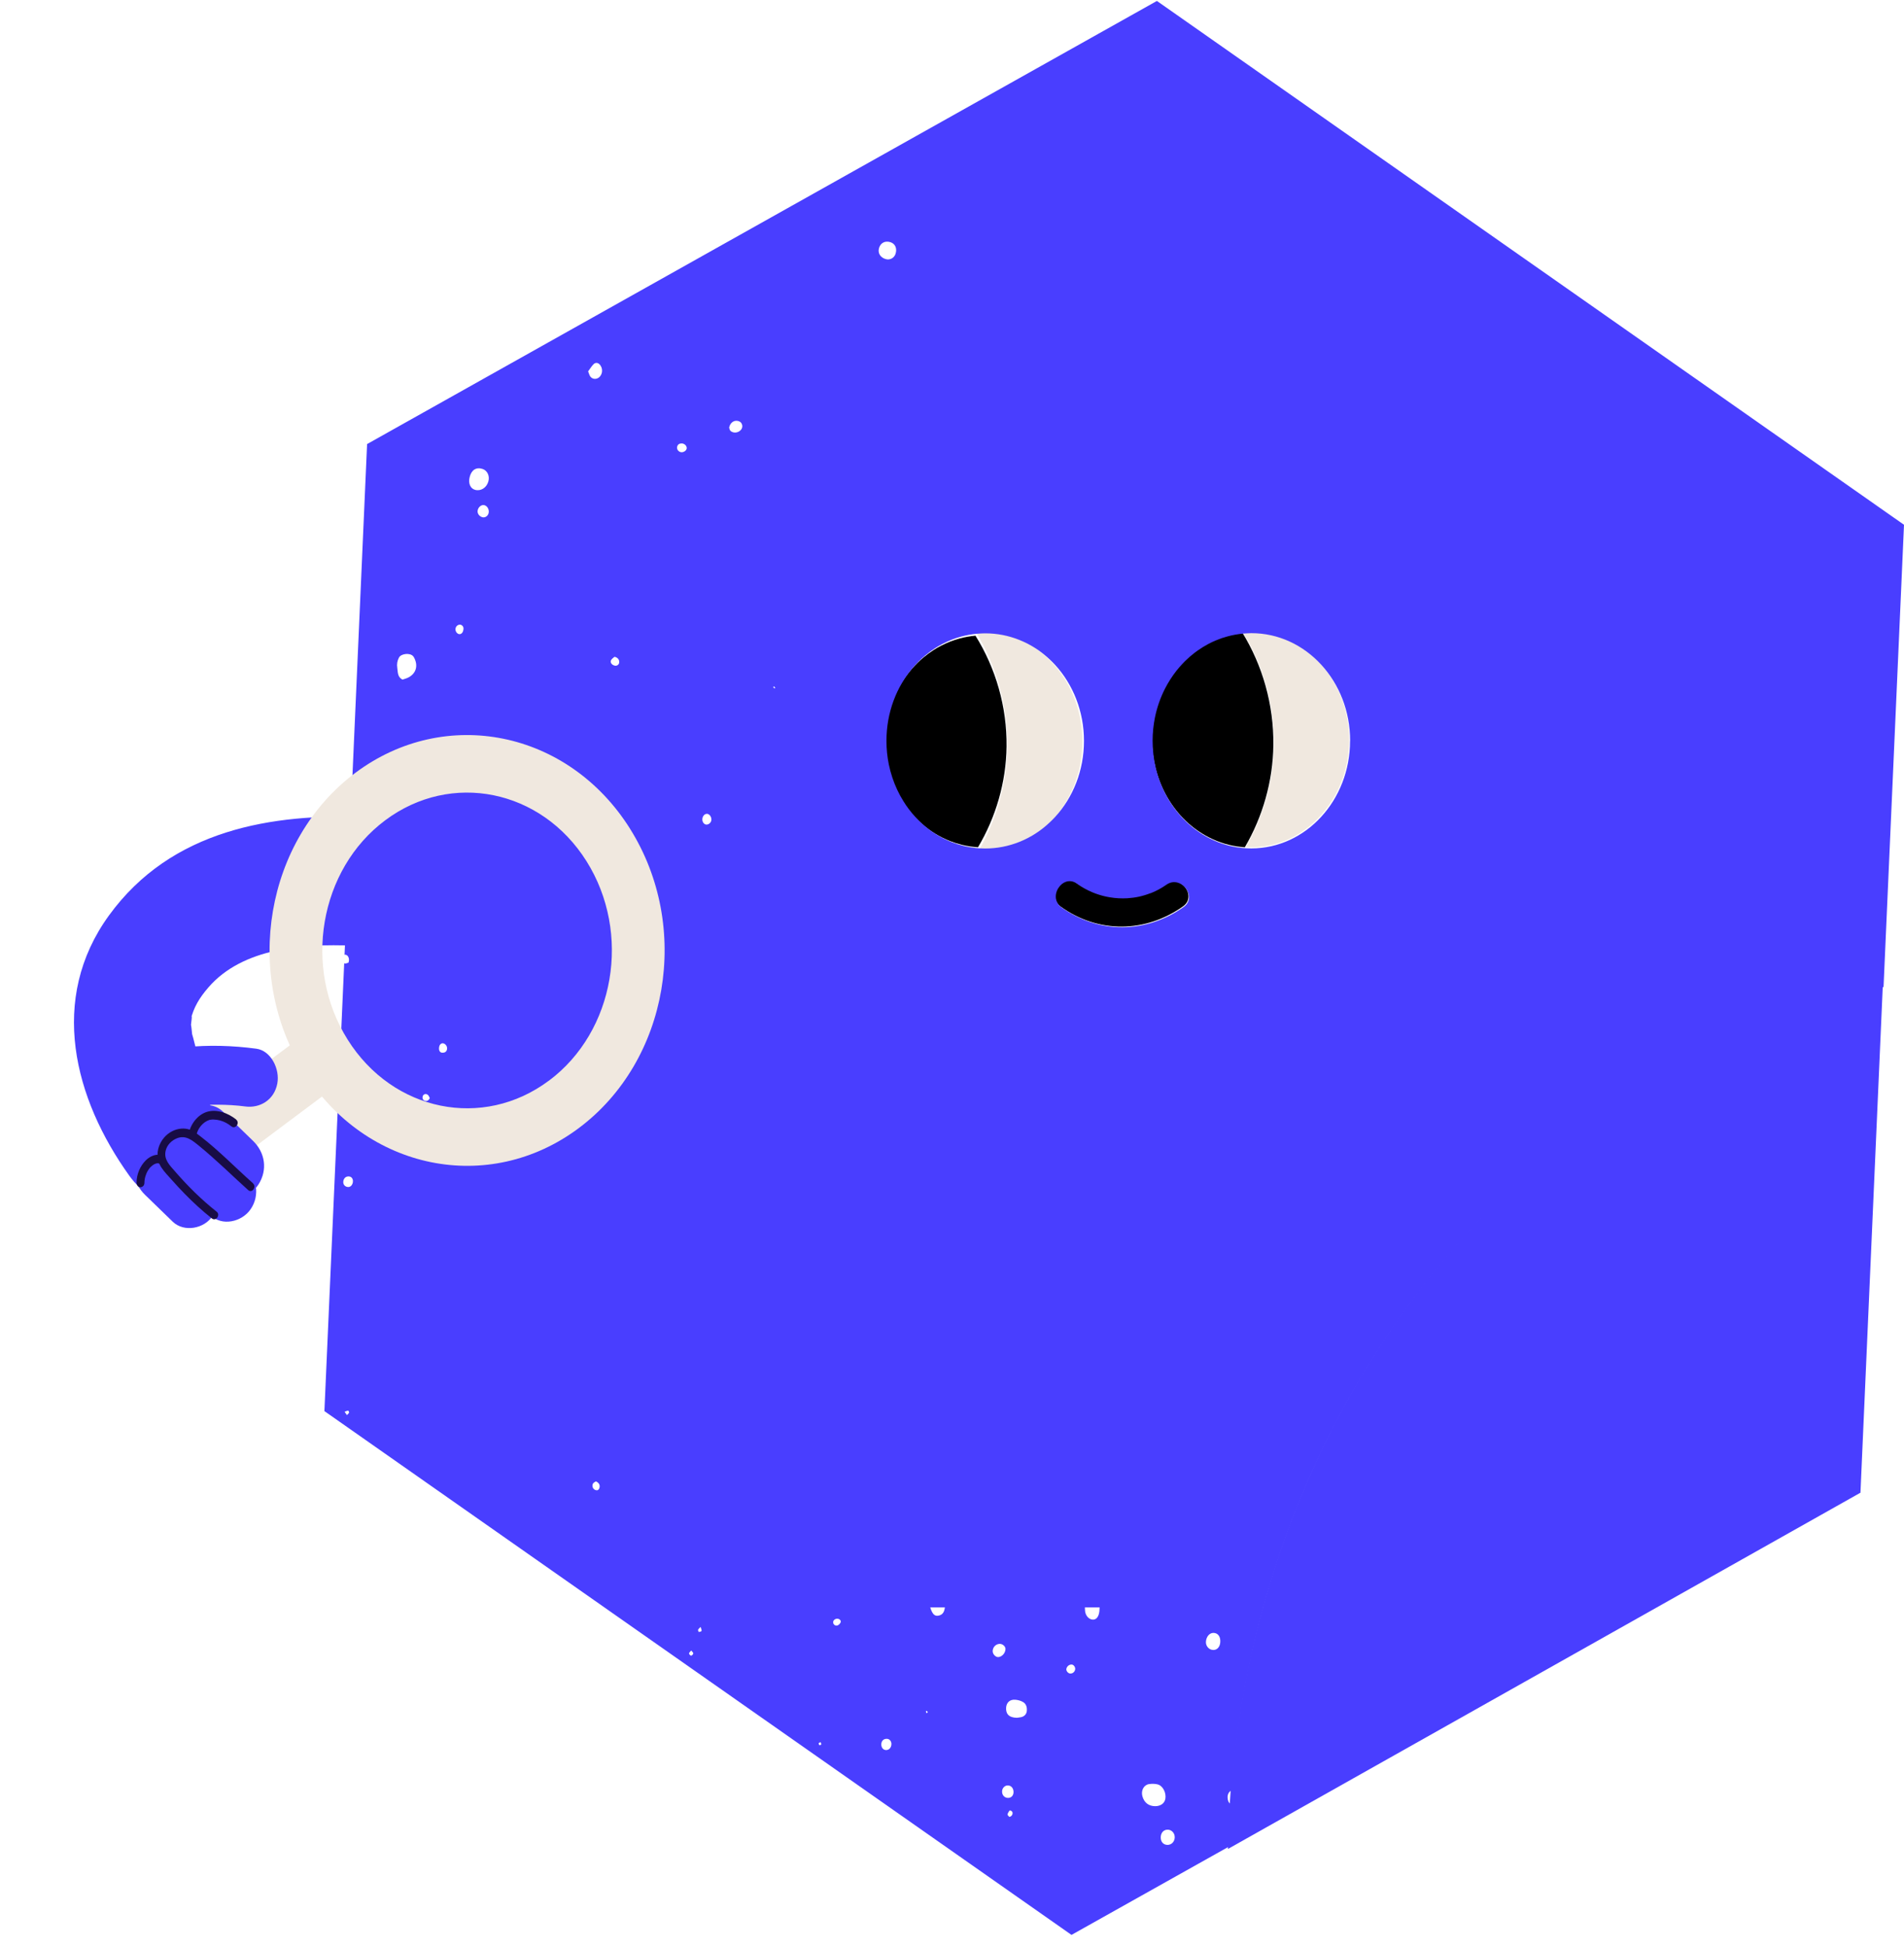 <svg xmlns="http://www.w3.org/2000/svg" width="89" height="91" viewBox="0 0 89 91" fill="none">
  <path d="M57.397 86.409C57.402 86.076 57.413 85.744 57.426 85.412C57.426 85.4 57.426 85.386 57.428 85.374C57.44 85.05 57.457 84.729 57.477 84.405C57.49 84.195 57.502 83.986 57.519 83.776C57.535 83.554 57.555 83.332 57.575 83.112C57.581 83.044 57.587 82.976 57.594 82.909C57.612 82.709 57.634 82.511 57.656 82.313C57.665 82.223 57.674 82.133 57.685 82.043C57.707 81.855 57.731 81.67 57.755 81.482C57.767 81.382 57.778 81.284 57.793 81.184C57.817 81.002 57.844 80.822 57.87 80.642C57.884 80.539 57.899 80.433 57.915 80.329C57.943 80.153 57.97 79.977 57.999 79.801C58.018 79.693 58.034 79.585 58.052 79.478C58.082 79.306 58.113 79.134 58.146 78.962C58.166 78.852 58.186 78.742 58.208 78.632C58.24 78.463 58.273 78.295 58.308 78.127C58.33 78.015 58.354 77.903 58.378 77.793C58.412 77.627 58.449 77.459 58.487 77.294C58.513 77.182 58.536 77.07 58.564 76.958C58.602 76.792 58.641 76.628 58.681 76.464C58.708 76.352 58.736 76.24 58.763 76.131C58.805 75.967 58.847 75.805 58.889 75.641C58.918 75.529 58.948 75.419 58.979 75.309C59.023 75.147 59.068 74.986 59.114 74.824C59.145 74.714 59.178 74.604 59.209 74.494C59.256 74.334 59.304 74.172 59.351 74.013C59.384 73.903 59.419 73.795 59.454 73.685C59.503 73.525 59.554 73.365 59.605 73.205C59.64 73.097 59.677 72.99 59.711 72.884C59.764 72.724 59.817 72.566 59.872 72.406C59.909 72.3 59.947 72.194 59.983 72.09C60.04 71.93 60.097 71.773 60.155 71.613C60.194 71.511 60.232 71.409 60.27 71.307C60.331 71.147 60.391 70.987 60.453 70.828C60.491 70.73 60.53 70.634 60.568 70.536C60.632 70.372 60.698 70.21 60.764 70.048C60.8 69.958 60.839 69.868 60.877 69.778C60.948 69.611 61.018 69.443 61.089 69.275C61.122 69.201 61.155 69.127 61.188 69.051C61.268 68.871 61.346 68.689 61.429 68.51C61.44 68.484 61.452 68.46 61.463 68.434C61.767 67.772 62.086 67.119 62.421 66.477C62.452 66.419 62.481 66.362 62.51 66.304C62.594 66.146 62.678 65.988 62.764 65.832C62.812 65.746 62.857 65.658 62.905 65.572C62.985 65.426 63.068 65.282 63.15 65.139C63.205 65.043 63.258 64.945 63.314 64.849C63.395 64.711 63.475 64.573 63.557 64.435C63.616 64.335 63.676 64.236 63.734 64.136C63.815 64.002 63.897 63.87 63.979 63.738C64.043 63.636 64.105 63.534 64.169 63.432C64.25 63.302 64.334 63.174 64.416 63.047C64.482 62.943 64.549 62.839 64.617 62.737C64.699 62.611 64.783 62.487 64.865 62.363C64.935 62.259 65.004 62.155 65.075 62.051C65.159 61.93 65.243 61.808 65.329 61.686C65.402 61.582 65.474 61.478 65.547 61.376C65.633 61.256 65.719 61.138 65.804 61.018C65.879 60.914 65.954 60.813 66.031 60.711C66.119 60.593 66.206 60.477 66.294 60.361C66.371 60.259 66.449 60.157 66.528 60.055C66.615 59.941 66.705 59.828 66.795 59.714C66.875 59.612 66.955 59.512 67.038 59.41C67.127 59.298 67.219 59.188 67.308 59.076C67.39 58.976 67.474 58.876 67.558 58.776C67.65 58.669 67.741 58.559 67.834 58.451C67.92 58.351 68.006 58.253 68.092 58.155C68.185 58.049 68.278 57.943 68.371 57.837C68.459 57.739 68.547 57.642 68.636 57.546C68.731 57.442 68.824 57.338 68.919 57.236C69.009 57.138 69.1 57.042 69.192 56.946C69.287 56.846 69.382 56.744 69.478 56.644C69.572 56.548 69.667 56.453 69.76 56.359C69.857 56.261 69.952 56.163 70.05 56.067C70.147 55.971 70.244 55.877 70.343 55.783C70.439 55.689 70.536 55.593 70.633 55.501C70.734 55.406 70.836 55.312 70.938 55.216C71.035 55.126 71.13 55.036 71.227 54.946C71.335 54.848 71.444 54.752 71.552 54.654C71.645 54.57 71.739 54.486 71.832 54.404C71.958 54.294 72.086 54.185 72.213 54.077C72.332 53.975 72.451 53.875 72.572 53.775C72.736 53.639 72.9 53.501 73.067 53.367C73.154 53.295 73.244 53.227 73.333 53.158C73.458 53.06 73.58 52.962 73.706 52.864C73.801 52.79 73.898 52.718 73.995 52.646C74.114 52.556 74.234 52.464 74.355 52.376C74.455 52.302 74.556 52.23 74.658 52.157C74.777 52.071 74.894 51.985 75.014 51.901C75.117 51.829 75.221 51.757 75.325 51.685C75.444 51.603 75.562 51.521 75.683 51.439C75.789 51.367 75.895 51.299 76.001 51.229C76.121 51.149 76.24 51.072 76.363 50.993C76.47 50.924 76.578 50.858 76.686 50.79C76.807 50.714 76.929 50.638 77.051 50.562C77.161 50.496 77.271 50.43 77.38 50.364C77.503 50.29 77.627 50.216 77.749 50.144C77.859 50.08 77.97 50.016 78.082 49.953C78.206 49.88 78.33 49.811 78.456 49.741C78.568 49.679 78.681 49.617 78.794 49.557C78.92 49.489 79.046 49.421 79.174 49.355C79.288 49.295 79.401 49.237 79.516 49.177C79.644 49.111 79.772 49.047 79.901 48.983C80.017 48.925 80.132 48.87 80.247 48.813C80.377 48.75 80.506 48.688 80.638 48.628C80.753 48.574 80.87 48.52 80.985 48.466C81.117 48.406 81.25 48.346 81.381 48.288C81.498 48.236 81.615 48.184 81.732 48.134C81.865 48.076 82.001 48.02 82.136 47.964C82.253 47.916 82.37 47.866 82.489 47.818C82.626 47.763 82.763 47.709 82.901 47.655C83.018 47.609 83.135 47.563 83.252 47.519C83.393 47.465 83.534 47.415 83.674 47.363C83.791 47.321 83.908 47.277 84.025 47.235C84.169 47.185 84.314 47.135 84.458 47.087C84.573 47.047 84.688 47.009 84.805 46.971C84.955 46.923 85.105 46.875 85.255 46.829C85.368 46.793 85.479 46.757 85.594 46.723C85.753 46.675 85.912 46.63 86.071 46.586C86.177 46.556 86.283 46.524 86.391 46.494C86.568 46.444 86.747 46.398 86.926 46.352C87.016 46.328 87.105 46.304 87.195 46.282C87.463 46.214 87.736 46.148 88.008 46.086L86.965 69.762L57.4 86.411L57.397 86.409Z" fill="#493EFF"/>
  <path d="M48.754 38.74C48.578 38.887 48.392 39.02 48.198 39.138C48.067 39.216 47.935 39.287 47.797 39.352C47.728 39.384 47.66 39.414 47.589 39.442C47.098 39.642 46.569 39.751 46.017 39.751C45.928 39.751 45.841 39.747 45.754 39.743C46.58 38.303 47.062 36.621 47.082 34.903C47.103 32.991 46.578 31.133 45.634 29.572C45.665 29.57 45.698 29.568 45.73 29.566C45.826 29.56 45.922 29.554 46.018 29.554C46.571 29.554 47.102 29.663 47.591 29.863C47.661 29.891 47.73 29.922 47.799 29.954C47.937 30.019 48.069 30.089 48.2 30.168C48.393 30.285 48.58 30.418 48.756 30.566C48.931 30.713 49.098 30.873 49.254 31.046C50.082 31.969 50.594 33.245 50.594 34.653C50.594 36.06 50.082 37.336 49.254 38.259C49.098 38.433 48.931 38.592 48.756 38.74H48.754Z" fill="#F0E8DF"/>
  <path d="M45.718 39.597C45.465 39.581 45.219 39.544 44.979 39.487C44.786 39.44 44.599 39.381 44.415 39.31C43.927 39.12 43.477 38.843 43.082 38.496C42.835 38.28 42.609 38.036 42.409 37.77C42.329 37.664 42.252 37.554 42.181 37.44C41.965 37.098 41.788 36.727 41.655 36.333C41.59 36.137 41.535 35.932 41.492 35.724C41.421 35.377 41.382 35.018 41.382 34.647C41.382 33.338 41.852 32.148 42.62 31.263C42.706 31.165 42.795 31.071 42.888 30.979C42.98 30.886 43.077 30.802 43.175 30.72C43.325 30.596 43.479 30.482 43.643 30.378C43.75 30.309 43.861 30.244 43.976 30.186C44.26 30.037 44.56 29.919 44.873 29.836C44.99 29.805 45.108 29.779 45.23 29.758C45.35 29.736 45.472 29.721 45.596 29.709C46.544 31.226 47.072 33.032 47.05 34.89C47.03 36.56 46.548 38.197 45.716 39.595L45.718 39.597Z" fill="black"/>
  <path d="M63.066 34.575C63.066 37.348 61.016 39.597 58.488 39.597C58.399 39.597 58.312 39.593 58.225 39.589C59.051 38.171 59.533 36.515 59.553 34.823C59.575 32.94 59.05 31.111 58.105 29.574C58.169 29.568 58.232 29.564 58.296 29.56C58.359 29.556 58.424 29.554 58.488 29.554C61.016 29.554 63.066 31.803 63.066 34.577V34.575Z" fill="#F0E8DF"/>
  <path d="M58.067 29.558C59.016 31.099 59.544 32.932 59.522 34.82C59.502 36.516 59.02 38.178 58.188 39.597C58.062 39.589 57.936 39.575 57.814 39.557C57.69 39.539 57.57 39.513 57.45 39.485C57.193 39.423 56.944 39.336 56.705 39.228C56.585 39.174 56.469 39.114 56.354 39.051C56.297 39.019 56.241 38.985 56.185 38.951C56.074 38.881 55.964 38.808 55.859 38.73C55.806 38.69 55.755 38.65 55.704 38.608C55.347 38.317 55.028 37.969 54.763 37.578C54.459 37.132 54.22 36.627 54.063 36.081C54.043 36.013 54.025 35.944 54.009 35.876C53.907 35.461 53.854 35.023 53.854 34.572C53.854 34.204 53.89 33.843 53.96 33.496C54.056 33.012 54.216 32.552 54.431 32.131C54.584 31.83 54.764 31.547 54.968 31.288C55.008 31.236 55.05 31.184 55.094 31.135C55.18 31.035 55.269 30.939 55.362 30.846C55.5 30.708 55.648 30.578 55.8 30.459C55.851 30.419 55.904 30.381 55.957 30.343C56.115 30.232 56.279 30.13 56.45 30.038C56.563 29.979 56.68 29.923 56.8 29.873C56.978 29.797 57.162 29.733 57.35 29.684C57.585 29.62 57.825 29.578 58.071 29.554L58.067 29.558Z" fill="black"/>
  <path d="M54.817 41.189C54.837 41.189 54.859 41.189 54.879 41.189C54.921 41.189 54.961 41.197 55.002 41.205C55.042 41.215 55.08 41.229 55.117 41.245C55.173 41.271 55.225 41.303 55.274 41.343C55.58 41.591 55.7 42.075 55.3 42.359C53.551 43.601 51.341 43.635 49.586 42.375C49.544 42.345 49.507 42.313 49.476 42.277C49.445 42.243 49.418 42.205 49.398 42.169C49.376 42.131 49.359 42.091 49.346 42.051C49.284 41.851 49.332 41.629 49.445 41.457C49.467 41.423 49.493 41.389 49.52 41.359C49.548 41.329 49.577 41.301 49.61 41.275C49.626 41.263 49.643 41.251 49.659 41.239C49.692 41.217 49.729 41.199 49.765 41.183C49.839 41.153 49.917 41.139 49.999 41.143C50.102 41.149 50.208 41.185 50.312 41.261C50.545 41.429 50.794 41.565 51.051 41.673C51.138 41.709 51.225 41.741 51.313 41.769C51.489 41.827 51.67 41.871 51.851 41.901C52.124 41.947 52.4 41.961 52.674 41.945C52.857 41.933 53.04 41.909 53.219 41.869C53.399 41.829 53.578 41.775 53.75 41.707C54.01 41.605 54.261 41.471 54.496 41.303C54.601 41.229 54.709 41.193 54.813 41.185L54.817 41.189Z" fill="black"/>
  <path d="M87.231 46.322C87.502 46.255 87.772 46.189 88.044 46.127L89 24.525L54.078 0.044L17.159 20.754L16.105 44.622C16.123 44.618 16.142 44.616 16.156 44.62C16.284 44.646 16.35 44.819 16.29 44.988C16.246 45 16.176 45.04 16.116 45.028C16.107 45.026 16.098 45.022 16.089 45.018L15.164 65.948L50.086 90.428L57.437 86.305C57.442 85.973 57.453 85.642 57.466 85.312C57.466 85.3 57.466 85.286 57.468 85.274C57.481 84.952 57.497 84.631 57.517 84.309C57.429 84.247 57.382 84.139 57.382 83.992C57.382 83.845 57.455 83.725 57.559 83.683C57.576 83.463 57.596 83.242 57.616 83.022C57.621 82.955 57.627 82.887 57.634 82.82C57.652 82.62 57.674 82.423 57.696 82.226C57.705 82.137 57.715 82.047 57.725 81.957C57.747 81.77 57.771 81.585 57.795 81.398C57.808 81.299 57.819 81.201 57.833 81.101C57.857 80.92 57.884 80.741 57.91 80.562C57.925 80.458 57.939 80.353 57.956 80.249C57.983 80.074 58.011 79.899 58.04 79.724C58.058 79.616 58.074 79.509 58.093 79.401C58.122 79.23 58.153 79.059 58.186 78.888C58.206 78.778 58.226 78.669 58.248 78.559C58.281 78.39 58.314 78.223 58.349 78.055C58.37 77.944 58.394 77.832 58.418 77.723C58.453 77.558 58.489 77.391 58.528 77.225C58.553 77.114 58.577 77.002 58.604 76.891C58.643 76.726 58.681 76.562 58.721 76.399C58.749 76.288 58.776 76.176 58.803 76.067C58.846 75.903 58.888 75.742 58.929 75.579C58.959 75.468 58.988 75.358 59.019 75.249C59.063 75.087 59.109 74.926 59.154 74.765C59.185 74.655 59.218 74.546 59.249 74.436C59.297 74.277 59.344 74.116 59.392 73.957C59.425 73.847 59.459 73.74 59.494 73.63C59.544 73.471 59.595 73.311 59.646 73.152C59.681 73.045 59.717 72.937 59.752 72.832C59.805 72.672 59.858 72.515 59.913 72.356C59.949 72.25 59.987 72.145 60.024 72.041C60.081 71.882 60.137 71.725 60.196 71.566C60.234 71.464 60.273 71.362 60.311 71.261C60.371 71.102 60.431 70.942 60.494 70.783C60.532 70.686 60.57 70.59 60.609 70.493C60.673 70.329 60.739 70.168 60.804 70.007C60.841 69.917 60.879 69.828 60.918 69.738C60.989 69.571 61.058 69.403 61.13 69.236C61.162 69.163 61.195 69.089 61.228 69.013C61.309 68.834 61.387 68.653 61.469 68.474C61.48 68.448 61.493 68.424 61.504 68.398C61.807 67.739 62.127 67.088 62.462 66.449C62.493 66.391 62.522 66.334 62.551 66.276C62.635 66.119 62.719 65.961 62.805 65.806C62.853 65.721 62.898 65.633 62.946 65.547C63.026 65.402 63.108 65.259 63.191 65.115C63.245 65.02 63.298 64.922 63.355 64.827C63.435 64.689 63.516 64.552 63.598 64.415C63.657 64.315 63.717 64.216 63.775 64.116C63.856 63.983 63.938 63.851 64.02 63.72C64.084 63.618 64.146 63.517 64.21 63.415C64.291 63.286 64.375 63.158 64.457 63.031C64.523 62.927 64.59 62.824 64.658 62.722C64.74 62.597 64.824 62.474 64.906 62.35C64.976 62.247 65.045 62.143 65.117 62.039C65.201 61.918 65.285 61.797 65.371 61.675C65.444 61.572 65.515 61.468 65.588 61.367C65.674 61.247 65.76 61.13 65.846 61.01C65.921 60.907 65.995 60.805 66.072 60.704C66.16 60.586 66.248 60.471 66.335 60.355C66.412 60.254 66.491 60.152 66.569 60.051C66.657 59.937 66.746 59.824 66.836 59.71C66.916 59.609 66.997 59.509 67.079 59.408C67.168 59.296 67.26 59.187 67.349 59.075C67.432 58.976 67.516 58.876 67.6 58.777C67.691 58.669 67.782 58.56 67.876 58.452C67.962 58.353 68.047 58.255 68.133 58.157C68.226 58.052 68.32 57.946 68.413 57.841C68.501 57.743 68.588 57.646 68.678 57.55C68.773 57.447 68.866 57.343 68.961 57.242C69.05 57.144 69.142 57.049 69.233 56.953C69.328 56.853 69.423 56.752 69.52 56.652C69.613 56.557 69.708 56.461 69.802 56.368C69.898 56.27 69.993 56.173 70.092 56.077C70.189 55.981 70.286 55.888 70.384 55.794C70.481 55.701 70.578 55.605 70.675 55.514C70.775 55.418 70.878 55.325 70.98 55.229C71.077 55.139 71.172 55.05 71.269 54.96C71.376 54.863 71.486 54.767 71.594 54.67C71.687 54.586 71.78 54.502 71.874 54.421C72 54.311 72.127 54.202 72.255 54.094C72.374 53.993 72.493 53.893 72.614 53.794C72.778 53.658 72.942 53.521 73.109 53.388C73.196 53.316 73.286 53.248 73.376 53.178C73.5 53.081 73.622 52.983 73.748 52.886C73.843 52.812 73.94 52.74 74.037 52.669C74.156 52.579 74.276 52.488 74.397 52.4C74.497 52.326 74.598 52.255 74.7 52.181C74.819 52.096 74.936 52.01 75.056 51.926C75.159 51.855 75.263 51.783 75.367 51.711C75.486 51.63 75.605 51.548 75.725 51.466C75.831 51.395 75.937 51.327 76.043 51.257C76.164 51.178 76.283 51.1 76.405 51.023C76.513 50.953 76.621 50.887 76.728 50.819C76.849 50.744 76.972 50.668 77.094 50.592C77.204 50.527 77.313 50.461 77.423 50.395C77.545 50.322 77.669 50.248 77.792 50.176C77.901 50.113 78.013 50.049 78.124 49.985C78.249 49.914 78.373 49.844 78.499 49.774C78.611 49.712 78.724 49.651 78.837 49.591C78.963 49.523 79.089 49.456 79.217 49.39C79.33 49.33 79.444 49.273 79.559 49.213C79.687 49.147 79.815 49.083 79.944 49.02C80.059 48.962 80.175 48.906 80.29 48.85C80.419 48.787 80.549 48.725 80.681 48.665C80.796 48.612 80.913 48.558 81.028 48.504C81.159 48.444 81.293 48.385 81.424 48.327C81.541 48.275 81.658 48.223 81.775 48.174C81.909 48.116 82.044 48.06 82.179 48.004C82.296 47.957 82.413 47.907 82.532 47.859C82.669 47.803 82.806 47.75 82.945 47.696C83.062 47.65 83.178 47.604 83.296 47.56C83.436 47.507 83.577 47.457 83.718 47.405C83.835 47.363 83.951 47.32 84.068 47.278C84.213 47.228 84.357 47.178 84.501 47.13C84.617 47.091 84.732 47.053 84.849 47.015C84.998 46.967 85.148 46.919 85.298 46.874C85.411 46.838 85.523 46.802 85.638 46.768C85.797 46.72 85.956 46.675 86.115 46.631C86.221 46.601 86.327 46.569 86.435 46.539C86.612 46.489 86.791 46.444 86.97 46.398C87.059 46.374 87.149 46.35 87.239 46.328L87.231 46.322ZM16.109 65.979C16.182 65.953 16.227 65.928 16.273 65.926C16.288 65.926 16.326 66.001 16.317 66.021C16.295 66.065 16.251 66.097 16.216 66.135C16.187 66.093 16.158 66.049 16.109 65.981V65.979ZM16.494 55.253C16.469 55.392 16.381 55.48 16.271 55.476C16.122 55.47 16.023 55.349 16.049 55.199C16.074 55.048 16.187 54.96 16.334 54.984C16.449 55.002 16.518 55.121 16.492 55.255L16.494 55.253ZM56.37 76.716C56.39 76.479 56.545 76.306 56.731 76.314C56.936 76.322 57.057 76.491 57.04 76.746C57.026 76.965 56.9 77.11 56.722 77.112C56.518 77.116 56.351 76.929 56.37 76.716ZM54.257 85.881C54.255 85.674 54.374 85.525 54.555 85.511C54.756 85.495 54.924 85.67 54.911 85.883C54.901 86.076 54.758 86.22 54.577 86.222C54.387 86.222 54.259 86.086 54.257 85.881ZM53.706 83.381C53.834 83.361 53.972 83.361 54.1 83.391C54.35 83.447 54.522 83.777 54.473 84.068C54.436 84.279 54.25 84.414 53.994 84.412C53.689 84.41 53.479 84.243 53.398 83.942C53.329 83.681 53.464 83.419 53.706 83.381ZM50.711 75.123H51.4C51.396 75.185 51.396 75.246 51.389 75.308C51.359 75.553 51.253 75.69 51.1 75.694C50.939 75.696 50.788 75.569 50.734 75.37C50.714 75.292 50.718 75.207 50.711 75.125V75.123ZM49.846 77.994C49.87 77.874 49.983 77.783 50.1 77.793C50.19 77.801 50.27 77.914 50.258 78.014C50.241 78.139 50.13 78.229 50.009 78.211C49.916 78.197 49.828 78.081 49.846 77.994ZM47.391 80.267C47.14 80.233 47.016 80.076 47.029 79.815C47.042 79.573 47.203 79.417 47.455 79.437C47.583 79.447 47.72 79.483 47.829 79.551C47.97 79.636 48.017 79.799 47.995 79.977C47.979 80.114 47.873 80.224 47.727 80.253C47.654 80.269 47.579 80.273 47.528 80.281C47.466 80.275 47.429 80.273 47.391 80.269V80.267ZM47.096 84.8C47.109 84.731 47.153 84.663 47.199 84.611C47.208 84.599 47.305 84.641 47.319 84.679C47.36 84.778 47.296 84.89 47.181 84.914C47.155 84.882 47.091 84.834 47.096 84.8ZM46.841 83.703C46.855 83.554 46.972 83.441 47.111 83.443C47.274 83.445 47.385 83.586 47.376 83.771C47.367 83.928 47.261 84.03 47.111 84.026C46.943 84.02 46.826 83.879 46.843 83.705L46.841 83.703ZM46.402 77.181C46.395 76.992 46.541 76.833 46.726 76.827C46.87 76.823 47.007 76.947 47 77.076C46.989 77.261 46.843 77.424 46.673 77.444C46.552 77.458 46.408 77.319 46.402 77.181ZM43.48 75.123H44.169C44.145 75.288 44.094 75.436 43.93 75.491C43.709 75.565 43.592 75.468 43.482 75.123H43.48ZM43.278 79.983C43.278 79.983 43.307 79.951 43.31 79.953C43.334 79.973 43.354 79.995 43.374 80.016C43.352 80.034 43.331 80.052 43.309 80.07C43.298 80.04 43.285 80.01 43.279 79.981L43.278 79.983ZM41.196 81.5C41.207 81.346 41.321 81.251 41.472 81.265C41.587 81.275 41.673 81.384 41.668 81.517C41.662 81.677 41.556 81.792 41.419 81.79C41.279 81.788 41.185 81.665 41.196 81.5ZM27.717 69.34C27.743 69.284 27.821 69.258 27.856 69.232C28.011 69.302 28.061 69.421 28.015 69.551C27.982 69.642 27.909 69.668 27.83 69.636C27.713 69.591 27.66 69.463 27.715 69.338L27.717 69.34ZM18.753 40.346C18.813 40.171 18.961 40.091 19.113 40.151C19.266 40.21 19.352 40.382 19.308 40.541C19.257 40.726 19.074 40.82 18.899 40.754C18.753 40.698 18.691 40.523 18.753 40.346ZM19.109 31.652C19.01 31.706 18.899 31.732 18.813 31.762C18.572 31.636 18.601 31.409 18.57 31.21C18.543 31.041 18.57 30.88 18.649 30.732C18.751 30.541 19.171 30.499 19.312 30.669C19.325 30.683 19.337 30.7 19.347 30.716C19.553 31.093 19.463 31.455 19.109 31.652ZM20.09 51.321C20.028 51.453 19.924 51.484 19.831 51.433C19.752 51.389 19.734 51.313 19.761 51.23C19.791 51.136 19.906 51.098 19.995 51.166C20.045 51.204 20.067 51.281 20.09 51.321ZM20.892 49.054C20.861 49.173 20.77 49.203 20.669 49.199C20.552 49.193 20.498 49.075 20.531 48.916C20.554 48.801 20.646 48.733 20.737 48.765C20.85 48.803 20.924 48.932 20.892 49.054ZM21.647 29.488C21.614 29.602 21.519 29.661 21.433 29.629C21.324 29.59 21.262 29.448 21.303 29.335C21.347 29.215 21.486 29.155 21.581 29.219C21.678 29.285 21.678 29.384 21.647 29.488ZM22.827 22.504C22.742 22.799 22.471 22.968 22.204 22.892C21.983 22.831 21.881 22.586 21.954 22.295C22.036 21.963 22.261 21.819 22.553 21.915C22.782 21.989 22.902 22.245 22.827 22.504ZM22.842 23.97C22.813 24.117 22.669 24.212 22.539 24.171C22.392 24.123 22.301 23.987 22.329 23.852C22.356 23.705 22.486 23.591 22.614 23.605C22.764 23.621 22.877 23.8 22.842 23.97ZM27.978 17.653C27.869 17.728 27.721 17.73 27.613 17.621C27.554 17.561 27.534 17.456 27.491 17.356C27.587 17.227 27.659 17.105 27.754 17.014C27.827 16.944 27.934 16.942 28.015 17.018C28.201 17.195 28.181 17.511 27.98 17.653H27.978ZM28.943 30.971C28.928 31.069 28.832 31.132 28.733 31.108C28.601 31.079 28.51 30.961 28.561 30.858C28.598 30.782 28.684 30.736 28.724 30.696C28.885 30.726 28.961 30.846 28.943 30.971ZM32.101 20.944C32.095 21.051 31.967 21.145 31.845 21.135C31.721 21.123 31.624 21.001 31.651 20.884C31.678 20.764 31.764 20.723 31.865 20.724C31.993 20.724 32.106 20.836 32.099 20.945L32.101 20.944ZM32.406 77.273C32.4 77.315 32.342 77.379 32.307 77.379C32.272 77.379 32.212 77.315 32.208 77.275C32.205 77.239 32.263 77.195 32.311 77.136C32.355 77.195 32.411 77.239 32.407 77.273H32.406ZM32.793 76.22C32.778 76.254 32.711 76.264 32.665 76.27C32.656 76.27 32.621 76.194 32.63 76.17C32.649 76.126 32.693 76.097 32.749 76.035C32.773 76.122 32.808 76.184 32.793 76.22ZM33.25 38.341C33.23 38.459 33.113 38.55 33.003 38.536C32.897 38.522 32.817 38.397 32.831 38.267C32.846 38.132 32.941 38.031 33.049 38.035C33.171 38.038 33.275 38.198 33.25 38.343V38.341ZM34.677 20.02C34.586 20.221 34.291 20.285 34.14 20.129C34.103 20.093 34.098 20.02 34.083 19.98C34.138 19.717 34.368 19.596 34.575 19.703C34.681 19.759 34.728 19.906 34.677 20.02ZM36.236 32.14C36.236 32.14 36.217 32.166 36.208 32.178C36.186 32.158 36.164 32.138 36.142 32.116C36.151 32.102 36.162 32.09 36.172 32.076C36.194 32.096 36.217 32.116 36.237 32.138L36.236 32.14ZM38.39 81.523C38.384 81.545 38.335 81.555 38.304 81.569C38.291 81.535 38.26 81.494 38.269 81.47C38.278 81.444 38.326 81.436 38.357 81.422C38.37 81.456 38.397 81.496 38.39 81.523ZM39.294 75.82C39.27 75.882 39.207 75.945 39.148 75.965C39.049 76.001 38.949 75.919 38.944 75.828C38.938 75.736 39.02 75.657 39.124 75.651C39.232 75.645 39.327 75.73 39.294 75.82ZM41.861 11.863C41.798 12.06 41.597 12.166 41.399 12.108C41.154 12.037 41.028 11.836 41.085 11.609C41.151 11.354 41.368 11.236 41.628 11.32C41.847 11.392 41.942 11.613 41.861 11.861V11.863ZM50.669 34.628C50.669 36.018 50.152 37.274 49.317 38.184C49.159 38.355 48.991 38.512 48.814 38.658C48.637 38.803 48.449 38.934 48.253 39.05C48.122 39.127 47.988 39.197 47.849 39.261C47.78 39.293 47.71 39.322 47.639 39.35C47.144 39.547 46.611 39.655 46.053 39.655C45.964 39.655 45.876 39.651 45.788 39.647C45.534 39.631 45.288 39.593 45.046 39.535C44.853 39.488 44.664 39.428 44.48 39.356C43.99 39.163 43.539 38.883 43.142 38.53C42.894 38.311 42.667 38.064 42.466 37.794C42.386 37.686 42.309 37.575 42.238 37.459C42.02 37.113 41.843 36.736 41.71 36.336C41.644 36.137 41.589 35.93 41.545 35.719C41.474 35.367 41.436 35.002 41.436 34.626C41.436 33.298 41.907 32.092 42.678 31.194C42.764 31.095 42.854 30.999 42.947 30.905C43.04 30.812 43.137 30.726 43.236 30.643C43.385 30.517 43.541 30.402 43.705 30.296C43.813 30.227 43.924 30.161 44.04 30.101C44.325 29.95 44.626 29.83 44.94 29.747C45.057 29.715 45.176 29.689 45.298 29.667C45.419 29.645 45.542 29.629 45.666 29.617C45.697 29.615 45.73 29.613 45.763 29.611C45.859 29.605 45.956 29.599 46.053 29.599C46.611 29.599 47.146 29.707 47.639 29.904C47.71 29.932 47.78 29.962 47.849 29.994C47.988 30.057 48.122 30.127 48.253 30.205C48.449 30.32 48.637 30.451 48.814 30.597C48.991 30.742 49.159 30.899 49.317 31.071C50.152 31.98 50.669 33.239 50.669 34.626V34.628ZM53.781 41.747C54.04 41.646 54.29 41.512 54.526 41.345C54.63 41.272 54.738 41.236 54.842 41.228C54.862 41.228 54.884 41.228 54.904 41.228C54.946 41.228 54.986 41.236 55.027 41.244C55.067 41.254 55.105 41.267 55.142 41.283C55.198 41.309 55.249 41.341 55.299 41.381C55.604 41.628 55.725 42.11 55.324 42.392C53.578 43.629 51.37 43.663 49.618 42.408C49.576 42.378 49.539 42.346 49.508 42.311C49.477 42.277 49.45 42.239 49.43 42.203C49.408 42.165 49.392 42.126 49.379 42.086C49.316 41.887 49.364 41.666 49.477 41.495C49.499 41.461 49.525 41.427 49.552 41.397C49.58 41.367 49.609 41.339 49.642 41.313C49.658 41.301 49.675 41.289 49.691 41.278C49.724 41.256 49.761 41.238 49.797 41.222C49.87 41.192 49.949 41.178 50.031 41.182C50.133 41.188 50.239 41.224 50.343 41.299C50.575 41.467 50.824 41.602 51.082 41.709C51.167 41.745 51.255 41.777 51.343 41.805C51.518 41.863 51.699 41.907 51.88 41.936C52.152 41.982 52.428 41.996 52.702 41.98C52.885 41.968 53.068 41.944 53.247 41.905C53.426 41.865 53.605 41.811 53.777 41.743L53.781 41.747ZM63.107 34.622C63.107 37.399 61.04 39.651 58.491 39.651C58.401 39.651 58.314 39.647 58.226 39.643C58.1 39.635 57.974 39.621 57.852 39.603C57.727 39.585 57.607 39.559 57.486 39.532C57.228 39.47 56.978 39.382 56.739 39.275C56.618 39.221 56.501 39.161 56.386 39.098C56.329 39.066 56.273 39.032 56.216 38.998C56.105 38.928 55.995 38.855 55.889 38.777C55.836 38.737 55.785 38.697 55.734 38.656C55.376 38.365 55.056 38.017 54.789 37.626C54.484 37.18 54.245 36.677 54.087 36.131C54.067 36.064 54.049 35.994 54.033 35.926C53.93 35.512 53.877 35.074 53.877 34.624C53.877 34.256 53.914 33.896 53.983 33.549C54.08 33.065 54.241 32.606 54.456 32.185C54.61 31.885 54.791 31.602 54.995 31.343C55.036 31.292 55.078 31.24 55.122 31.19C55.208 31.091 55.297 30.995 55.39 30.901C55.529 30.764 55.677 30.635 55.831 30.515C55.882 30.475 55.935 30.438 55.988 30.4C56.147 30.288 56.311 30.187 56.483 30.095C56.596 30.035 56.713 29.98 56.834 29.93C57.013 29.854 57.197 29.791 57.386 29.741C57.621 29.677 57.862 29.635 58.109 29.611C58.173 29.605 58.237 29.602 58.301 29.598C58.365 29.593 58.431 29.591 58.495 29.591C61.044 29.591 63.11 31.843 63.11 34.62L63.107 34.622Z" fill="#493EFF"/>
  <path d="M10.468 51.289C10.177 50.884 9.632 50.054 9.518 49.825C9.373 49.529 9.246 49.218 9.133 48.907C9.122 48.876 8.918 48.02 8.992 48.447C8.987 48.415 8.911 47.514 8.91 48.048C8.91 47.986 9.038 47.136 8.905 47.684C9.054 47.072 9.322 46.633 9.74 46.149C11.345 44.291 14.195 44.101 16.474 44.195C17.971 44.255 19.374 43.277 19.566 41.559C19.735 40.04 18.653 38.248 17.148 38.188C12.731 38.01 8.018 38.758 5.094 42.783C2.255 46.692 3.458 51.347 6.052 54.958C8.255 58.028 12.669 54.359 10.467 51.29L10.468 51.289Z" fill="#493EFF"/>
  <path d="M29.448 38.727C26.565 34.142 20.817 32.975 16.612 36.118C12.406 39.262 11.336 45.528 14.221 50.111C17.104 54.696 22.85 55.864 27.055 52.722C31.262 49.577 32.331 43.313 29.447 38.728L29.448 38.727ZM25.659 50.503C22.578 52.808 18.366 51.951 16.253 48.591C14.139 45.233 14.924 40.638 18.006 38.337C21.088 36.031 25.3 36.887 27.415 40.248C29.528 43.608 28.744 48.202 25.659 50.506L25.659 50.503Z" fill="#F0E8DF"/>
  <path d="M14.006 48.511C11.672 50.257 9.336 52.004 7.001 53.748C5.584 54.807 7.207 57.113 8.616 56.059C10.95 54.313 13.285 52.566 15.621 50.822C17.038 49.763 15.414 47.457 14.006 48.511Z" fill="#F0E8DF"/>
  <path d="M8.791 51.696C9.683 51.603 10.662 51.604 11.467 51.711C12.144 51.8 12.814 51.415 12.962 50.642C13.092 49.959 12.662 49.101 11.981 49.011C10.884 48.865 9.751 48.828 8.65 48.944C7.972 49.015 7.419 49.632 7.457 50.397C7.493 51.118 8.106 51.769 8.79 51.698L8.791 51.696Z" fill="#493EFF"/>
  <path d="M8.793 54.251C9.268 54.712 9.741 55.172 10.217 55.632C10.739 56.138 11.695 55.968 12.083 55.356C12.521 54.668 12.389 53.863 11.83 53.321C11.355 52.86 10.882 52.4 10.407 51.94C9.885 51.434 8.928 51.604 8.54 52.216C8.103 52.905 8.235 53.71 8.793 54.251Z" fill="#493EFF"/>
  <path d="M7.702 54.72C8.415 55.411 9.129 56.106 9.842 56.798C10.38 57.32 11.297 57.111 11.709 56.522C12.173 55.856 11.995 55.01 11.455 54.487C10.742 53.795 10.029 53.1 9.315 52.409C8.777 51.887 7.861 52.095 7.449 52.685C6.984 53.35 7.163 54.197 7.702 54.72Z" fill="#493EFF"/>
  <path d="M6.778 55.839C7.211 56.258 7.643 56.679 8.074 57.097C8.596 57.602 9.553 57.432 9.941 56.821C10.378 56.132 10.246 55.327 9.688 54.786C9.255 54.367 8.823 53.946 8.392 53.528C7.87 53.022 6.913 53.192 6.525 53.804C6.088 54.492 6.219 55.297 6.778 55.839Z" fill="#493EFF"/>
  <path d="M11.042 52.322C10.659 52.015 10.109 51.811 9.639 51.974C9.224 52.118 8.89 52.554 8.816 53.019C8.777 53.272 9.139 53.319 9.179 53.067C9.229 52.746 9.486 52.441 9.779 52.343C9.791 52.338 9.791 52.338 9.779 52.343C9.787 52.34 9.798 52.339 9.806 52.336C9.825 52.332 9.843 52.329 9.861 52.327C9.902 52.321 9.944 52.32 9.984 52.321C10.084 52.324 10.186 52.338 10.283 52.364C10.477 52.415 10.658 52.514 10.817 52.642C11.007 52.794 11.228 52.477 11.038 52.325L11.042 52.322Z" fill="#180C45"/>
  <path d="M6.749 55.311C6.751 55.14 6.776 55.013 6.837 54.863C6.845 54.845 6.853 54.824 6.861 54.806C6.863 54.803 6.886 54.757 6.876 54.774C6.867 54.791 6.891 54.749 6.892 54.744C6.903 54.728 6.913 54.711 6.922 54.694C6.942 54.666 6.962 54.637 6.983 54.607C6.992 54.594 7.002 54.583 7.013 54.571C7.049 54.526 6.987 54.595 7.026 54.555C7.072 54.51 7.119 54.472 7.17 54.434C7.199 54.413 7.159 54.44 7.178 54.431C7.189 54.425 7.201 54.417 7.212 54.411C7.239 54.399 7.266 54.386 7.294 54.376C7.256 54.391 7.315 54.372 7.33 54.37C7.343 54.368 7.358 54.367 7.37 54.365C7.349 54.362 7.404 54.36 7.37 54.365C7.388 54.367 7.453 54.381 7.406 54.367C7.43 54.375 7.454 54.384 7.476 54.398C7.564 54.446 7.679 54.381 7.714 54.287C7.754 54.18 7.701 54.076 7.613 54.028C7.348 53.881 7.023 54.024 6.817 54.227C6.55 54.491 6.389 54.87 6.383 55.263C6.382 55.37 6.438 55.471 6.542 55.485C6.633 55.498 6.744 55.42 6.746 55.312L6.749 55.311Z" fill="#180C45"/>
  <path d="M11.828 55.302C11.008 54.576 10.238 53.775 9.373 53.11C9.224 52.997 9.068 52.872 8.895 52.804C8.623 52.698 8.307 52.736 8.047 52.868C7.474 53.159 7.143 53.933 7.532 54.546C7.673 54.768 7.871 54.962 8.041 55.156C8.232 55.372 8.428 55.582 8.627 55.787C9.031 56.2 9.457 56.591 9.905 56.945C10.094 57.095 10.317 56.779 10.126 56.628C9.419 56.069 8.769 55.425 8.169 54.732C7.935 54.46 7.647 54.191 7.744 53.779C7.81 53.5 8.028 53.296 8.268 53.199C8.683 53.033 8.984 53.292 9.299 53.547C9.714 53.884 10.111 54.246 10.506 54.608C10.872 54.945 11.231 55.289 11.602 55.62C11.785 55.782 12.006 55.465 11.823 55.303L11.828 55.302Z" fill="#180C45"/>
</svg>